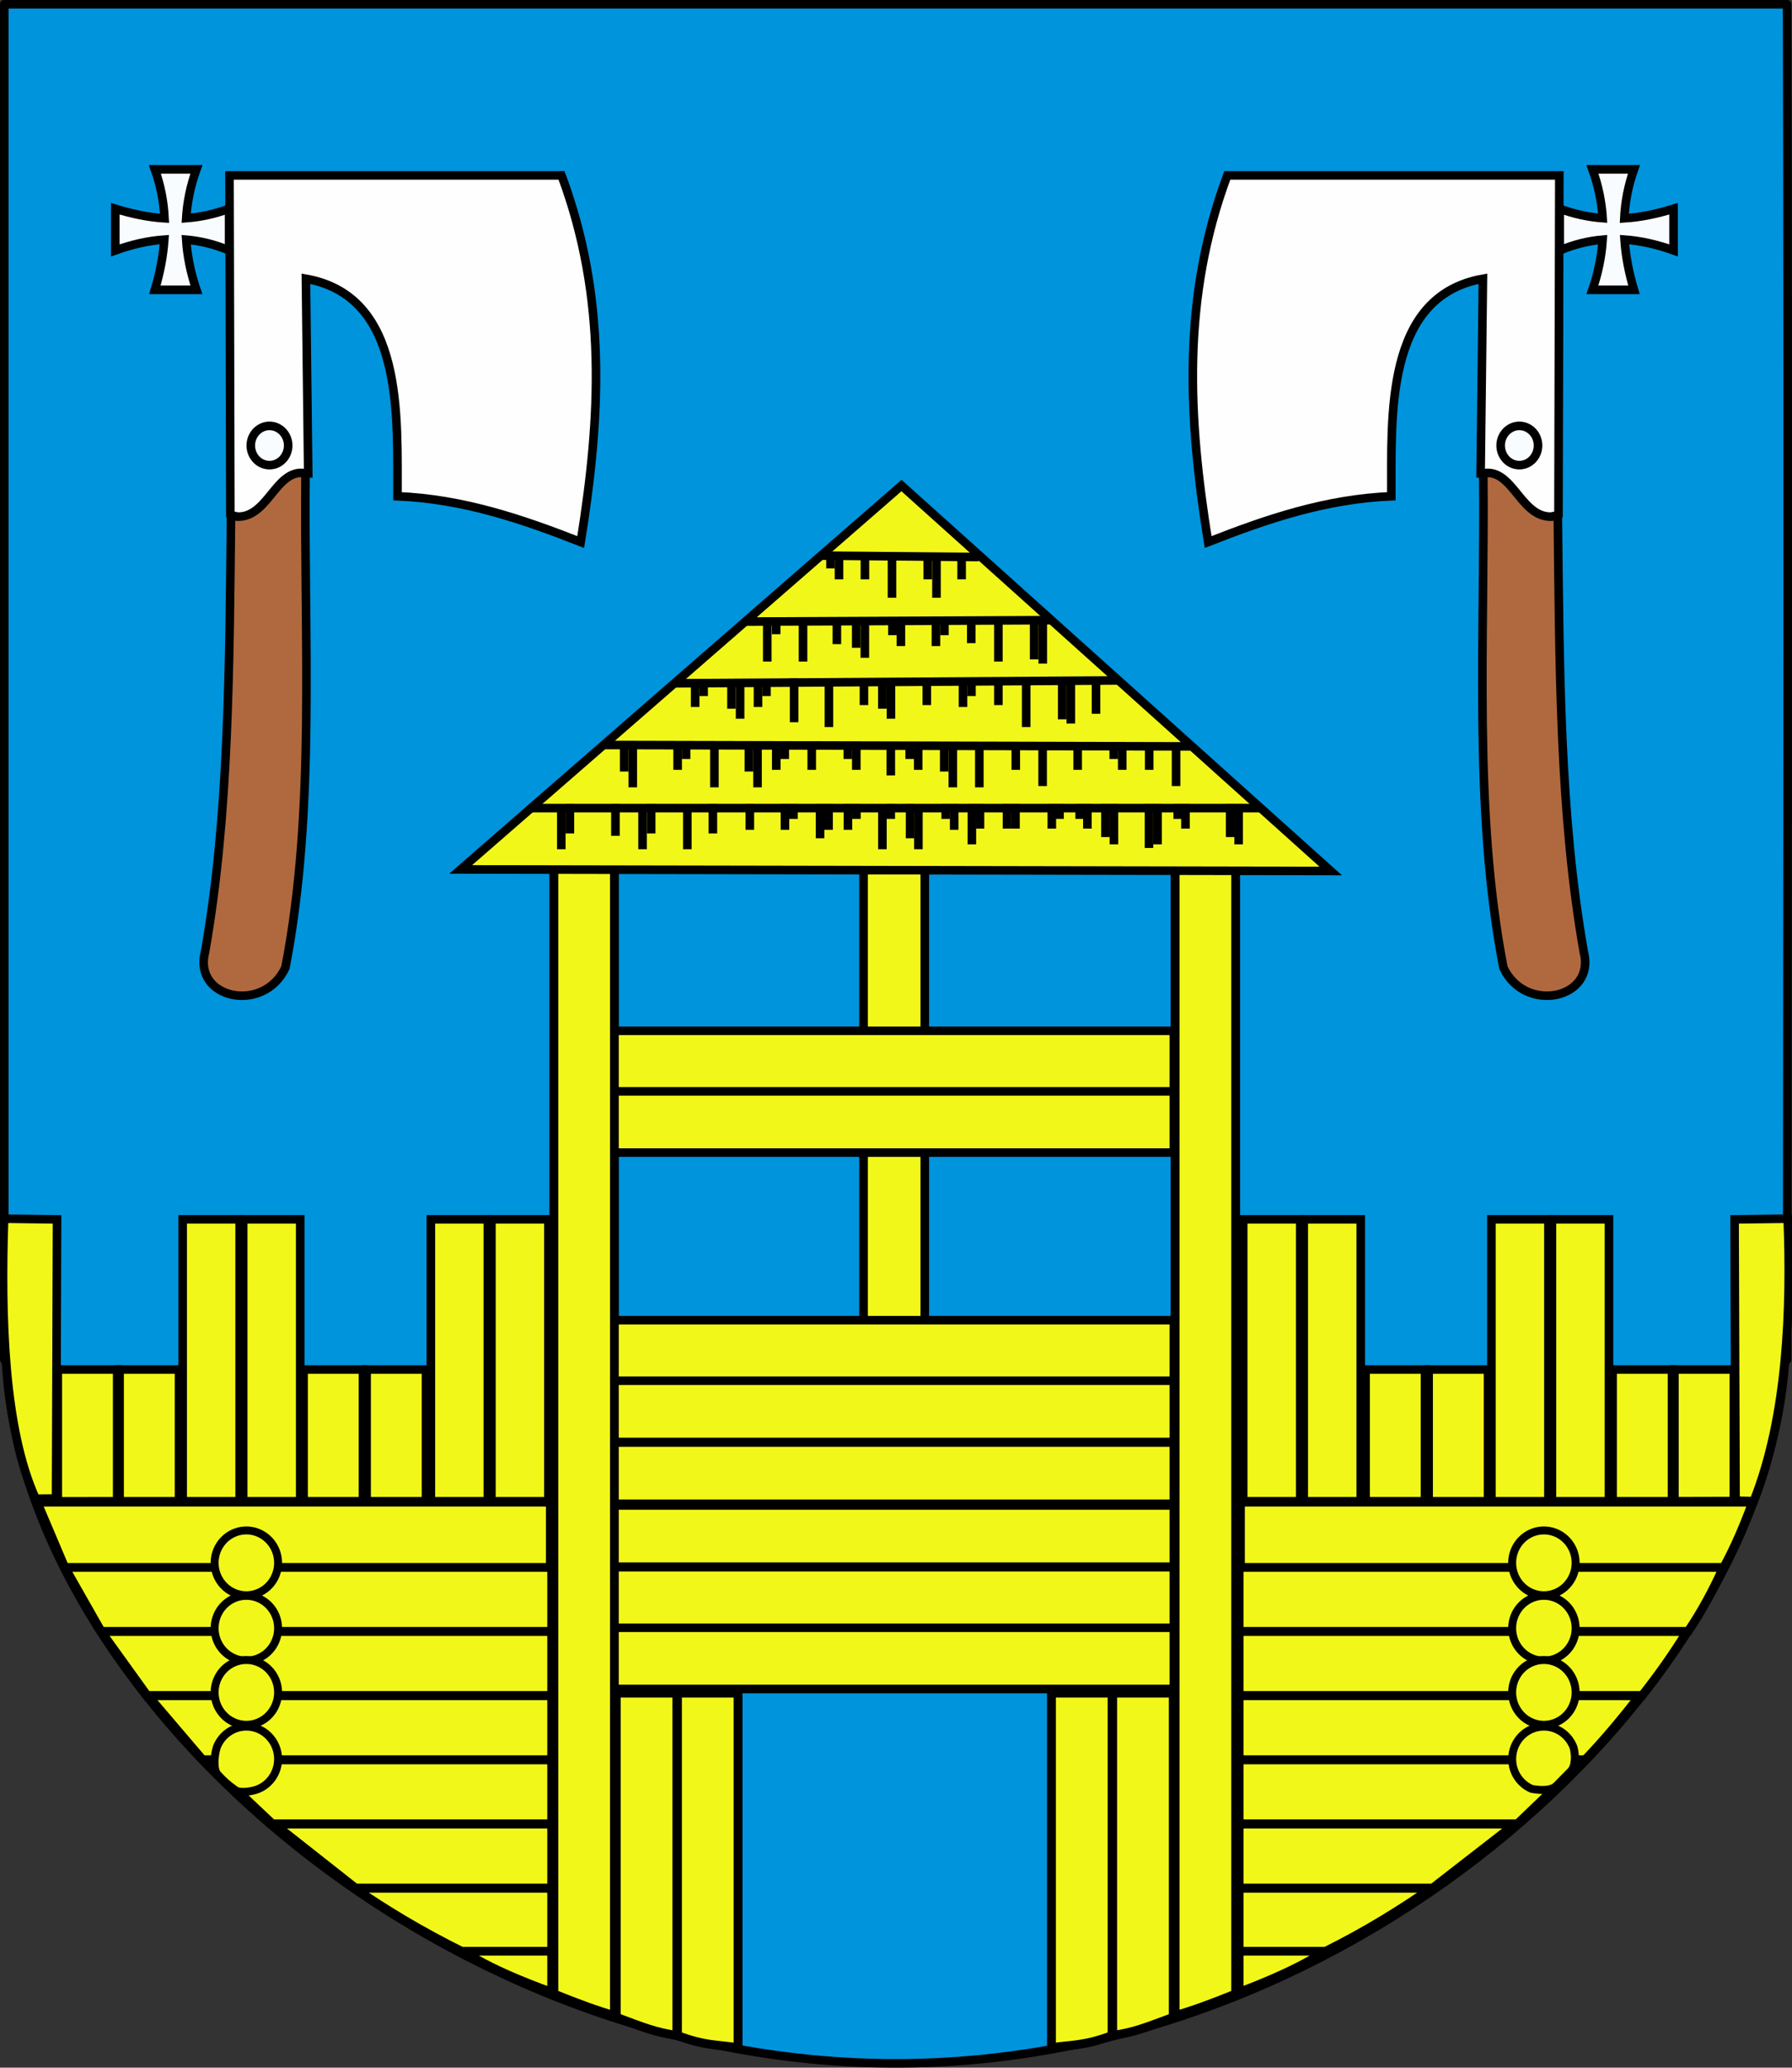 <?xml version="1.0" encoding="UTF-8" standalone="no"?>
<!-- Created with Inkscape (http://www.inkscape.org/) -->
<svg
   xmlns:dc="http://purl.org/dc/elements/1.1/"
   xmlns:cc="http://web.resource.org/cc/"
   xmlns:rdf="http://www.w3.org/1999/02/22-rdf-syntax-ns#"
   xmlns:svg="http://www.w3.org/2000/svg"
   xmlns="http://www.w3.org/2000/svg"
   xmlns:sodipodi="http://sodipodi.sourceforge.net/DTD/sodipodi-0.dtd"
   xmlns:inkscape="http://www.inkscape.org/namespaces/inkscape"
   id="svg2"
   sodipodi:version="0.32"
   inkscape:version="0.44"
   width="740.008"
   height="853.825"
   version="1.0"
   sodipodi:docbase="E:\Inkscape - rysunki\WIKIPEDIA\Grafiki SVG"
   sodipodi:docname="POL_powiat_żniński_COA.svg">
  <rect width="100%" height="100%" fill="#333333" stroke="none"/>
  <defs
     id="defs5" />
  <sodipodi:namedview
     inkscape:window-height="695"
     inkscape:window-width="888"
     inkscape:pageshadow="2"
     inkscape:pageopacity="0.0"
     guidetolerance="10.0"
     gridtolerance="10.0"
     objecttolerance="10.0"
     borderopacity="1.0"
     bordercolor="#666666"
     pagecolor="#ffffff"
     id="base"
     inkscape:zoom="0.57523531"
     inkscape:cx="392.34856"
     inkscape:cy="423.80267"
     inkscape:window-x="2"
     inkscape:window-y="2"
     inkscape:current-layer="svg2"
     showguides="true"
     inkscape:guide-bbox="true" />
  <g
     id="layer1"
     inkscape:label="Warstwa 1"
     transform="translate(-5.269,-5.51)"
     style="stroke:black;stroke-width:3.543;stroke-miterlimit:4;stroke-dasharray:none;stroke-opacity:1;fill:#0094dd;fill-opacity:1">
    <path
       sodipodi:nodetypes="cccscccc"
       id="path2972"
       d="M 7.04,7.281 L 7.04,567 L 7.759,567 C 13.616,701.386 182.691,857.562 375.134,857.562 C 567.576,857.562 733.94,701.386 742.384,567 L 743.259,567 C 743.259,567 743.811,155.495 743.259,7.281 C 618.84,7.281 110.697,7.281 7.04,7.281 z "
       style="fill:#0094dd;fill-opacity:1;fill-rule:nonzero;stroke:black;stroke-width:3.543;stroke-linecap:round;stroke-linejoin:round;stroke-miterlimit:4;stroke-dasharray:none;stroke-dashoffset:0;stroke-opacity:1" />
  </g>
  <g
     id="g3809"
     transform="translate(803.118,0)">
    <g
       id="g3775">
      <path
         style="fill:#fefefe;fill-opacity:1;fill-rule:evenodd;stroke:black;stroke-width:3.543;stroke-linecap:butt;stroke-linejoin:miter;stroke-miterlimit:4;stroke-dasharray:none;stroke-opacity:1"
         d="M -563.318,223.839 C -555.02,172.405 -552.375,122.926 -571.237,72.429 L -708.344,72.429 L -707.99,212.492 C -693.63,218.581 -691.001,195.402 -675.841,195.472 L -676.786,115.099 C -636.118,122.316 -639.113,171.954 -638.963,204.928 C -612.012,206.021 -587.471,214.347 -563.318,223.839 z "
         id="path2877"
         sodipodi:nodetypes="cccccccc" />
      <path
         style="fill:#f9fcff;fill-opacity:1;fill-rule:evenodd;stroke:black;stroke-width:3.543;stroke-linecap:round;stroke-linejoin:miter;stroke-miterlimit:4;stroke-dasharray:none;stroke-dashoffset:0;stroke-opacity:1"
         d="M -739.17,69.938 C -736.771,76.646 -735.498,83.389 -735.17,90.156 C -742.099,89.729 -748.866,88.262 -755.514,86.188 L -755.514,103.406 C -748.865,101.021 -742.13,99.415 -735.264,98.938 C -735.73,105.819 -737.088,112.742 -739.17,119.688 L -722.014,119.688 C -724.334,112.841 -725.788,105.932 -726.233,98.969 C -720.447,99.464 -714.545,100.872 -708.514,103.406 L -708.514,86.188 C -714.576,88.444 -720.471,89.665 -726.233,90.094 C -725.822,83.438 -724.464,76.722 -722.014,69.938 L -739.17,69.938 z "
         id="rect3764" />
      <path
         sodipodi:type="arc"
         style="opacity:1;fill:#f9fcff;fill-opacity:1;fill-rule:evenodd;stroke:black;stroke-width:3.543;stroke-linecap:round;stroke-linejoin:miter;stroke-miterlimit:4;stroke-dasharray:none;stroke-dashoffset:0;stroke-opacity:1"
         id="path3771"
         sodipodi:cx="-690.28979"
         sodipodi:cy="183.97351"
         sodipodi:rx="7.7127352"
         sodipodi:ry="8.0983725"
         d="M -682.577 183.974 A 7.713 8.098 0 1 1  -698.003,183.974 A 7.713 8.098 0 1 1  -682.577 183.974 z"
         transform="translate(-1.543,0)" />
      <path
         style="fill:#b0693f;fill-opacity:1;fill-rule:evenodd;stroke:black;stroke-width:3.543;stroke-linecap:butt;stroke-linejoin:miter;stroke-miterlimit:4;stroke-dasharray:none;stroke-opacity:1"
         d="M -707.723,213.015 C -708.406,274.785 -708.417,336.402 -718.468,393.243 C -723.393,412.453 -694.194,418.739 -685.256,399.592 C -672.683,334.807 -677.667,263.193 -676.953,195.432 C -689.981,193.166 -692.58,216.426 -707.723,213.015 z "
         id="path3773"
         sodipodi:nodetypes="ccccc" />
    </g>
    <g
       transform="matrix(-1,0,0,1,-867.537,0)"
       id="g3781">
      <path
         sodipodi:nodetypes="cccccccc"
         id="path3783"
         d="M -563.318,223.839 C -555.02,172.405 -552.375,122.926 -571.237,72.429 L -708.344,72.429 L -707.99,212.492 C -693.63,218.581 -691.001,195.402 -675.841,195.472 L -676.786,115.099 C -636.118,122.316 -639.113,171.954 -638.963,204.928 C -612.012,206.021 -587.471,214.347 -563.318,223.839 z "
         style="fill:#fefefe;fill-opacity:1;fill-rule:evenodd;stroke:black;stroke-width:3.543;stroke-linecap:butt;stroke-linejoin:miter;stroke-miterlimit:4;stroke-dasharray:none;stroke-opacity:1" />
      <path
         id="path3785"
         d="M -739.17,69.938 C -736.771,76.646 -735.498,83.389 -735.17,90.156 C -742.099,89.729 -748.866,88.262 -755.514,86.188 L -755.514,103.406 C -748.865,101.021 -742.13,99.415 -735.264,98.938 C -735.73,105.819 -737.088,112.742 -739.17,119.688 L -722.014,119.688 C -724.334,112.841 -725.788,105.932 -726.233,98.969 C -720.447,99.464 -714.545,100.872 -708.514,103.406 L -708.514,86.188 C -714.576,88.444 -720.471,89.665 -726.233,90.094 C -725.822,83.438 -724.464,76.722 -722.014,69.938 L -739.17,69.938 z "
         style="fill:#f9fcff;fill-opacity:1;fill-rule:evenodd;stroke:black;stroke-width:3.543;stroke-linecap:round;stroke-linejoin:miter;stroke-miterlimit:4;stroke-dasharray:none;stroke-dashoffset:0;stroke-opacity:1" />
      <path
         transform="translate(-1.543,0)"
         d="M -682.577 183.974 A 7.713 8.098 0 1 1  -698.003,183.974 A 7.713 8.098 0 1 1  -682.577 183.974 z"
         sodipodi:ry="8.0983725"
         sodipodi:rx="7.7127352"
         sodipodi:cy="183.97351"
         sodipodi:cx="-690.28979"
         id="path3787"
         style="opacity:1;fill:#f9fcff;fill-opacity:1;fill-rule:evenodd;stroke:black;stroke-width:3.543;stroke-linecap:round;stroke-linejoin:miter;stroke-miterlimit:4;stroke-dasharray:none;stroke-dashoffset:0;stroke-opacity:1"
         sodipodi:type="arc" />
      <path
         sodipodi:nodetypes="ccccc"
         id="path3789"
         d="M -707.723,213.015 C -708.406,274.785 -708.417,336.402 -718.468,393.243 C -723.393,412.453 -694.194,418.739 -685.256,399.592 C -672.683,334.807 -677.667,263.193 -676.953,195.432 C -689.981,193.166 -692.58,216.426 -707.723,213.015 z "
         style="fill:#b0693f;fill-opacity:1;fill-rule:evenodd;stroke:black;stroke-width:3.543;stroke-linecap:butt;stroke-linejoin:miter;stroke-miterlimit:4;stroke-dasharray:none;stroke-opacity:1" />
    </g>
  </g>
  <g
     id="g3263"
     transform="translate(804.575,-13)">
    <g
       id="g4912">
      <g
         id="g4775">
        <g
           style="fill:#f2f71a;fill-opacity:1"
           id="g4733">
          <path
             style="fill:#f2f71a;fill-opacity:1;fill-rule:evenodd;stroke:black;stroke-width:3.659;stroke-linecap:round;stroke-linejoin:miter;stroke-miterlimit:4;stroke-dashoffset:0;stroke-opacity:1"
             d="M -575.864,371.297 L -550.844,371.297 L -550.844,845.389 C -558.418,843.155 -565.356,840.638 -575.864,836.389 L -575.864,371.297 z "
             id="rect4726"
             sodipodi:nodetypes="ccccc" />
          <path
             sodipodi:nodetypes="ccccc"
             id="path4729"
             d="M -550.088,712.169 L -525.068,712.169 L -525.068,853.528 C -534.02,852.213 -538.661,850.278 -550.088,846.028 L -550.088,712.169 z "
             style="fill:#f2f71a;fill-opacity:1;fill-rule:evenodd;stroke:black;stroke-width:3.659;stroke-linecap:round;stroke-linejoin:miter;stroke-miterlimit:4;stroke-dashoffset:0;stroke-opacity:1" />
          <path
             style="fill:#f2f71a;fill-opacity:1;fill-rule:evenodd;stroke:black;stroke-width:3.659;stroke-linecap:round;stroke-linejoin:miter;stroke-miterlimit:4;stroke-dashoffset:0;stroke-opacity:1"
             d="M -524.817,712.169 L -499.798,712.169 L -499.798,858.582 C -508.75,857.267 -513.391,857.832 -524.817,853.582 L -524.817,712.169 z "
             id="path4731"
             sodipodi:nodetypes="ccccc" />
        </g>
        <g
           style="fill:#f2f71a;fill-opacity:1"
           transform="matrix(-1,0,0,1,-870.162,0)"
           id="g4738">
          <path
             sodipodi:nodetypes="ccccc"
             id="path4740"
             d="M -575.864,371.297 L -550.844,371.297 L -550.844,845.389 C -558.418,843.155 -565.356,840.638 -575.864,836.389 L -575.864,371.297 z "
             style="fill:#f2f71a;fill-opacity:1;fill-rule:evenodd;stroke:black;stroke-width:3.659;stroke-linecap:round;stroke-linejoin:miter;stroke-miterlimit:4;stroke-dashoffset:0;stroke-opacity:1" />
          <path
             style="fill:#f2f71a;fill-opacity:1;fill-rule:evenodd;stroke:black;stroke-width:3.659;stroke-linecap:round;stroke-linejoin:miter;stroke-miterlimit:4;stroke-dashoffset:0;stroke-opacity:1"
             d="M -550.088,712.169 L -525.068,712.169 L -525.068,853.528 C -534.02,852.213 -538.661,850.278 -550.088,846.028 L -550.088,712.169 z "
             id="path4742"
             sodipodi:nodetypes="ccccc" />
          <path
             sodipodi:nodetypes="ccccc"
             id="path4744"
             d="M -524.817,712.169 L -499.798,712.169 L -499.798,858.582 C -508.75,857.267 -513.391,857.832 -524.817,853.582 L -524.817,712.169 z "
             style="fill:#f2f71a;fill-opacity:1;fill-rule:evenodd;stroke:black;stroke-width:3.659;stroke-linecap:round;stroke-linejoin:miter;stroke-miterlimit:4;stroke-dashoffset:0;stroke-opacity:1" />
        </g>
        <g
           id="g4763">
          <path
             style="fill:#f2f71a;fill-opacity:1;fill-rule:evenodd;stroke:black;stroke-width:3.543;stroke-linecap:round;stroke-linejoin:miter;stroke-miterlimit:4;stroke-dashoffset:0;stroke-opacity:1"
             d="M -422.683,370.816 L -422.683,559.821 L -447.973,559.821 L -447.973,370.816 L -422.683,370.816 z "
             id="path4773"
             sodipodi:nodetypes="ccccc" />
          <path
             style="fill:#f2f71a;fill-opacity:1;fill-rule:evenodd;stroke:black;stroke-width:3.543;stroke-linecap:round;stroke-linejoin:miter;stroke-miterlimit:4;stroke-dashoffset:0;stroke-opacity:1"
             d="M -550.83,438.673 L -319.826,438.673 L -319.826,463.964 L -550.83,463.964 L -550.83,438.673 z "
             id="rect4746"
             sodipodi:nodetypes="ccccc" />
          <path
             sodipodi:nodetypes="ccccc"
             id="path4749"
             d="M -550.83,463.673 L -319.826,463.673 L -319.826,488.964 L -550.83,488.964 L -550.83,463.673 z "
             style="fill:#f2f71a;fill-opacity:1;fill-rule:evenodd;stroke:black;stroke-width:3.543;stroke-linecap:round;stroke-linejoin:miter;stroke-miterlimit:4;stroke-dasharray:none;stroke-dashoffset:0;stroke-opacity:1" />
          <path
             sodipodi:nodetypes="ccccc"
             id="path4751"
             d="M -550.83,558.173 L -319.826,558.173 L -319.826,583.464 L -550.83,583.464 L -550.83,558.173 z "
             style="fill:#f2f71a;fill-opacity:1;fill-rule:evenodd;stroke:black;stroke-width:3.543;stroke-linecap:round;stroke-linejoin:miter;stroke-miterlimit:4;stroke-dashoffset:0;stroke-opacity:1" />
          <path
             style="fill:#f2f71a;fill-opacity:1;fill-rule:evenodd;stroke:black;stroke-width:3.543;stroke-linecap:round;stroke-linejoin:miter;stroke-miterlimit:4;stroke-dashoffset:0;stroke-opacity:1"
             d="M -550.83,583.173 L -319.826,583.173 L -319.826,608.464 L -550.83,608.464 L -550.83,583.173 z "
             id="path4753"
             sodipodi:nodetypes="ccccc" />
          <path
             style="fill:#f2f71a;fill-opacity:1;fill-rule:evenodd;stroke:black;stroke-width:3.543;stroke-linecap:round;stroke-linejoin:miter;stroke-miterlimit:4;stroke-dashoffset:0;stroke-opacity:1"
             d="M -550.83,608.673 L -319.826,608.673 L -319.826,633.964 L -550.83,633.964 L -550.83,608.673 z "
             id="path4755"
             sodipodi:nodetypes="ccccc" />
          <path
             sodipodi:nodetypes="ccccc"
             id="path4757"
             d="M -550.83,634.673 L -319.826,634.673 L -319.826,659.964 L -550.83,659.964 L -550.83,634.673 z "
             style="fill:#f2f71a;fill-opacity:1;fill-rule:evenodd;stroke:black;stroke-width:3.543;stroke-linecap:round;stroke-linejoin:miter;stroke-miterlimit:4;stroke-dashoffset:0;stroke-opacity:1" />
          <path
             sodipodi:nodetypes="ccccc"
             id="path4759"
             d="M -550.83,660.173 L -319.826,660.173 L -319.826,685.464 L -550.83,685.464 L -550.83,660.173 z "
             style="fill:#f2f71a;fill-opacity:1;fill-rule:evenodd;stroke:black;stroke-width:3.543;stroke-linecap:round;stroke-linejoin:miter;stroke-miterlimit:4;stroke-dashoffset:0;stroke-opacity:1" />
          <path
             style="fill:#f2f71a;fill-opacity:1;fill-rule:evenodd;stroke:black;stroke-width:3.543;stroke-linecap:round;stroke-linejoin:miter;stroke-miterlimit:4;stroke-dashoffset:0;stroke-opacity:1"
             d="M -550.83,685.173 L -319.826,685.173 L -319.826,710.464 L -550.83,710.464 L -550.83,685.173 z "
             id="path4761"
             sodipodi:nodetypes="ccccc" />
          <path
             sodipodi:nodetypes="ccccc"
             id="path4870"
             d="M -789.299,633.278 L -577.291,633.278 L -577.291,660.421 L -777.799,660.421 L -789.299,633.278 z "
             style="fill:#f2f71a;fill-opacity:1;fill-rule:evenodd;stroke:black;stroke-width:3.67;stroke-linecap:round;stroke-linejoin:miter;stroke-miterlimit:4;stroke-dashoffset:0;stroke-opacity:1" />
          <path
             style="fill:#f2f71a;fill-opacity:1;fill-rule:evenodd;stroke:black;stroke-width:3.62;stroke-linecap:round;stroke-linejoin:miter;stroke-miterlimit:4;stroke-dashoffset:0;stroke-opacity:1"
             d="M -777.824,660.253 L -576.766,660.253 L -576.766,686.655 L -762.82,686.655 L -777.824,660.253 z "
             id="path4872"
             sodipodi:nodetypes="ccccc" />
          <path
             sodipodi:nodetypes="ccccc"
             id="path4874"
             d="M -762.824,686.753 L -576.766,686.753 L -576.766,713.155 L -743.82,713.155 L -762.824,686.753 z "
             style="fill:#f2f71a;fill-opacity:1;fill-rule:evenodd;stroke:black;stroke-width:3.62;stroke-linecap:round;stroke-linejoin:miter;stroke-miterlimit:4;stroke-dashoffset:0;stroke-opacity:1" />
          <path
             style="fill:#f2f71a;fill-opacity:1;fill-rule:evenodd;stroke:black;stroke-width:3.62;stroke-linecap:round;stroke-linejoin:miter;stroke-miterlimit:4;stroke-dashoffset:0;stroke-opacity:1"
             d="M -743.458,713.253 L -576.766,713.253 L -576.766,739.655 L -720.954,739.655 L -743.458,713.253 z "
             id="path4876"
             sodipodi:nodetypes="ccccc" />
          <path
             sodipodi:nodetypes="ccccc"
             id="path4878"
             d="M -720.092,739.753 L -576.766,739.753 L -576.766,766.155 L -692.088,766.155 L -720.092,739.753 z "
             style="fill:#f2f71a;fill-opacity:1;fill-rule:evenodd;stroke:black;stroke-width:3.62;stroke-linecap:round;stroke-linejoin:miter;stroke-miterlimit:4;stroke-dashoffset:0;stroke-opacity:1" />
          <path
             style="fill:#f2f71a;fill-opacity:1;fill-rule:evenodd;stroke:black;stroke-width:3.62;stroke-linecap:round;stroke-linejoin:miter;stroke-miterlimit:4;stroke-dashoffset:0;stroke-opacity:1"
             d="M -691.292,766.253 L -576.766,766.253 L -576.766,792.655 L -657.788,792.655 L -691.292,766.253 z "
             id="path4880"
             sodipodi:nodetypes="ccccc" />
          <path
             sodipodi:nodetypes="ccccc"
             id="path4882"
             d="M -658.193,792.753 L -576.766,792.753 L -576.766,819.155 L -613.19,819.155 C -630.984,810.354 -645.375,801.554 -658.193,792.753 z "
             style="fill:#f2f71a;fill-opacity:1;fill-rule:evenodd;stroke:black;stroke-width:3.62;stroke-linecap:round;stroke-linejoin:miter;stroke-miterlimit:4;stroke-dashoffset:0;stroke-opacity:1" />
          <path
             style="fill:#f2f71a;fill-opacity:1;fill-rule:evenodd;stroke:black;stroke-width:3.62;stroke-linecap:round;stroke-linejoin:miter;stroke-miterlimit:4;stroke-dashoffset:0;stroke-opacity:1"
             d="M -613.193,818.753 L -576.766,818.753 L -576.766,835.655 C -576.766,835.655 -600.375,827.554 -613.193,818.753 z "
             id="path4884"
             sodipodi:nodetypes="cccc" />
          <path
             style="fill:#f2f71a;fill-opacity:1;fill-rule:evenodd;stroke:black;stroke-width:3.67;stroke-linecap:round;stroke-linejoin:miter;stroke-miterlimit:4;stroke-dashoffset:0;stroke-opacity:1"
             d="M -80.813,633.278 L -292.348,633.278 L -292.348,660.421 L -92.813,660.421 C -88.058,651.676 -84.191,642.575 -80.813,633.278 z "
             id="path4886"
             sodipodi:nodetypes="ccccc" />
          <path
             sodipodi:nodetypes="ccccc"
             id="path4888"
             d="M -92.945,660.253 L -292.873,660.253 L -292.873,686.655 L -107.449,686.655 C -101.794,678.264 -97.04,669.423 -92.945,660.253 z "
             style="fill:#f2f71a;fill-opacity:1;fill-rule:evenodd;stroke:black;stroke-width:3.62;stroke-linecap:round;stroke-linejoin:miter;stroke-miterlimit:4;stroke-dashoffset:0;stroke-opacity:1" />
          <path
             style="fill:#f2f71a;fill-opacity:1;fill-rule:evenodd;stroke:black;stroke-width:3.62;stroke-linecap:round;stroke-linejoin:miter;stroke-miterlimit:4;stroke-dashoffset:0;stroke-opacity:1"
             d="M -107.945,686.753 L -292.873,686.753 L -292.873,713.155 L -126.449,713.155 C -119.506,704.354 -113.327,695.554 -107.945,686.753 z "
             id="path4890"
             sodipodi:nodetypes="ccccc" />
          <path
             sodipodi:nodetypes="ccccc"
             id="path4892"
             d="M -127.445,713.253 L -292.873,713.253 L -292.873,739.655 L -149.949,739.655 C -141.524,730.854 -134.321,722.054 -127.445,713.253 z "
             style="fill:#f2f71a;fill-opacity:1;fill-rule:evenodd;stroke:black;stroke-width:3.62;stroke-linecap:round;stroke-linejoin:miter;stroke-miterlimit:4;stroke-dashoffset:0;stroke-opacity:1" />
          <path
             style="fill:#f2f71a;fill-opacity:1;fill-rule:evenodd;stroke:black;stroke-width:3.62;stroke-linecap:round;stroke-linejoin:miter;stroke-miterlimit:4;stroke-dashoffset:0;stroke-opacity:1"
             d="M -150.445,739.753 L -292.873,739.753 L -292.873,766.155 L -177.949,766.155 L -150.445,739.753 z "
             id="path4894"
             sodipodi:nodetypes="ccccc" />
          <path
             sodipodi:nodetypes="ccccc"
             id="path4896"
             d="M -178.945,766.253 L -292.873,766.253 L -292.873,792.655 L -212.949,792.655 L -178.945,766.253 z "
             style="fill:#f2f71a;fill-opacity:1;fill-rule:evenodd;stroke:black;stroke-width:3.62;stroke-linecap:round;stroke-linejoin:miter;stroke-miterlimit:4;stroke-dashoffset:0;stroke-opacity:1" />
          <path
             style="fill:#f2f71a;fill-opacity:1;fill-rule:evenodd;stroke:black;stroke-width:3.62;stroke-linecap:round;stroke-linejoin:miter;stroke-miterlimit:4;stroke-dashoffset:0;stroke-opacity:1"
             d="M -213.445,792.753 L -292.873,792.753 L -292.873,819.155 L -257.949,819.155 C -240.155,810.354 -226.263,801.554 -213.445,792.753 z "
             id="path4898"
             sodipodi:nodetypes="ccccc" />
          <path
             sodipodi:nodetypes="cccc"
             id="path4900"
             d="M -257.445,818.753 L -292.873,818.753 L -292.873,835.655 C -292.873,835.655 -270.263,827.554 -257.445,818.753 z "
             style="fill:#f2f71a;fill-opacity:1;fill-rule:evenodd;stroke:black;stroke-width:3.62;stroke-linecap:round;stroke-linejoin:miter;stroke-miterlimit:4;stroke-dashoffset:0;stroke-opacity:1" />
        </g>
      </g>
      <g
         id="g4816">
        <path
           sodipodi:nodetypes="ccccc"
           id="path4795"
           d="M -781.419,631.8 L -789.85,631.874 C -803.012,603.097 -804.245,556.428 -802.882,516.253 L -781.022,516.547 L -781.419,631.8 z "
           style="fill:#f2f71a;fill-opacity:1;fill-rule:evenodd;stroke:black;stroke-width:3.543;stroke-linecap:butt;stroke-linejoin:miter;stroke-miterlimit:4;stroke-dasharray:none;stroke-opacity:1" />
        <path
           sodipodi:nodetypes="ccccc"
           id="rect4797"
           d="M -780.718,578.53 L -756.178,578.53 L -756.178,632.936 L -780.718,632.973 L -780.718,578.53 z "
           style="fill:#f2f71a;fill-opacity:1;fill-rule:evenodd;stroke:black;stroke-width:3.543;stroke-linecap:round;stroke-linejoin:miter;stroke-miterlimit:4;stroke-dasharray:none;stroke-dashoffset:0;stroke-opacity:1" />
        <path
           sodipodi:nodetypes="ccccc"
           id="rect4799"
           d="M -755.187,578.53 L -730.647,578.53 L -730.647,632.936 L -755.187,632.936 L -755.187,578.53 z "
           style="fill:#f2f71a;fill-opacity:1;fill-rule:evenodd;stroke:black;stroke-width:3.543;stroke-linecap:round;stroke-linejoin:miter;stroke-miterlimit:4;stroke-dasharray:none;stroke-dashoffset:0;stroke-opacity:1" />
        <path
           sodipodi:nodetypes="ccccc"
           id="rect4801"
           d="M -729.146,516.53 L -705.606,516.53 L -705.606,632.936 L -729.146,632.936 L -729.146,516.53 z "
           style="fill:#f2f71a;fill-opacity:1;fill-rule:evenodd;stroke:black;stroke-width:3.543;stroke-linecap:round;stroke-linejoin:miter;stroke-miterlimit:4;stroke-dasharray:none;stroke-dashoffset:0;stroke-opacity:1" />
        <path
           style="fill:#f2f71a;fill-opacity:1;fill-rule:evenodd;stroke:black;stroke-width:3.543;stroke-linecap:round;stroke-linejoin:miter;stroke-miterlimit:4;stroke-dasharray:none;stroke-dashoffset:0;stroke-opacity:1"
           d="M -704.146,516.53 L -680.606,516.53 L -680.606,632.936 L -704.146,632.936 L -704.146,516.53 z "
           id="path4806"
           sodipodi:nodetypes="ccccc" />
        <path
           style="fill:#f2f71a;fill-opacity:1;fill-rule:evenodd;stroke:black;stroke-width:3.543;stroke-linecap:round;stroke-linejoin:miter;stroke-miterlimit:4;stroke-dasharray:none;stroke-dashoffset:0;stroke-opacity:1"
           d="M -679.218,578.53 L -654.678,578.53 L -654.678,632.936 L -679.218,632.936 L -679.218,578.53 z "
           id="path4808"
           sodipodi:nodetypes="ccccc" />
        <path
           style="fill:#f2f71a;fill-opacity:1;fill-rule:evenodd;stroke:black;stroke-width:3.543;stroke-linecap:round;stroke-linejoin:miter;stroke-miterlimit:4;stroke-dasharray:none;stroke-dashoffset:0;stroke-opacity:1"
           d="M -653.187,578.53 L -628.647,578.53 L -628.647,632.936 L -653.187,632.936 L -653.187,578.53 z "
           id="path4810"
           sodipodi:nodetypes="ccccc" />
        <path
           style="fill:#f2f71a;fill-opacity:1;fill-rule:evenodd;stroke:black;stroke-width:3.543;stroke-linecap:round;stroke-linejoin:miter;stroke-miterlimit:4;stroke-dasharray:none;stroke-dashoffset:0;stroke-opacity:1"
           d="M -626.646,516.53 L -603.106,516.53 L -603.106,632.936 L -626.646,632.936 L -626.646,516.53 z "
           id="path4812"
           sodipodi:nodetypes="ccccc" />
        <path
           sodipodi:nodetypes="ccccc"
           id="path4814"
           d="M -601.646,516.53 L -578.106,516.53 L -578.106,632.936 L -601.646,632.936 L -601.646,516.53 z "
           style="fill:#f2f71a;fill-opacity:1;fill-rule:evenodd;stroke:black;stroke-width:3.543;stroke-linecap:round;stroke-linejoin:miter;stroke-miterlimit:4;stroke-dasharray:none;stroke-dashoffset:0;stroke-opacity:1" />
      </g>
      <g
         id="g4827"
         transform="matrix(-1,0,0,1,-869.301,0)">
        <path
           style="fill:#f2f71a;fill-opacity:1;fill-rule:evenodd;stroke:black;stroke-width:3.543;stroke-linecap:butt;stroke-linejoin:miter;stroke-miterlimit:4;stroke-dasharray:none;stroke-opacity:1"
           d="M -781.419,632.695 L -788.919,632.912 C -802.965,597.691 -804.367,552.928 -802.96,516.253 L -781.022,516.547 L -781.419,632.695 z "
           id="path4829"
           sodipodi:nodetypes="ccccc" />
        <path
           style="fill:#f2f71a;fill-opacity:1;fill-rule:evenodd;stroke:black;stroke-width:3.543;stroke-linecap:round;stroke-linejoin:miter;stroke-miterlimit:4;stroke-dasharray:none;stroke-dashoffset:0;stroke-opacity:1"
           d="M -780.718,578.53 L -756.178,578.53 L -756.178,632.936 L -780.718,632.87 L -780.718,578.53 z "
           id="path4831"
           sodipodi:nodetypes="ccccc" />
        <path
           style="fill:#f2f71a;fill-opacity:1;fill-rule:evenodd;stroke:black;stroke-width:3.543;stroke-linecap:round;stroke-linejoin:miter;stroke-miterlimit:4;stroke-dasharray:none;stroke-dashoffset:0;stroke-opacity:1"
           d="M -755.187,578.53 L -730.647,578.53 L -730.647,632.936 L -755.187,632.936 L -755.187,578.53 z "
           id="path4833"
           sodipodi:nodetypes="ccccc" />
        <path
           style="fill:#f2f71a;fill-opacity:1;fill-rule:evenodd;stroke:black;stroke-width:3.543;stroke-linecap:round;stroke-linejoin:miter;stroke-miterlimit:4;stroke-dasharray:none;stroke-dashoffset:0;stroke-opacity:1"
           d="M -729.146,516.53 L -705.606,516.53 L -705.606,632.936 L -729.146,632.936 L -729.146,516.53 z "
           id="path4835"
           sodipodi:nodetypes="ccccc" />
        <path
           sodipodi:nodetypes="ccccc"
           id="path4837"
           d="M -704.146,516.53 L -680.606,516.53 L -680.606,632.936 L -704.146,632.936 L -704.146,516.53 z "
           style="fill:#f2f71a;fill-opacity:1;fill-rule:evenodd;stroke:black;stroke-width:3.543;stroke-linecap:round;stroke-linejoin:miter;stroke-miterlimit:4;stroke-dasharray:none;stroke-dashoffset:0;stroke-opacity:1" />
        <path
           sodipodi:nodetypes="ccccc"
           id="path4839"
           d="M -679.218,578.53 L -654.678,578.53 L -654.678,632.936 L -679.218,632.936 L -679.218,578.53 z "
           style="fill:#f2f71a;fill-opacity:1;fill-rule:evenodd;stroke:black;stroke-width:3.543;stroke-linecap:round;stroke-linejoin:miter;stroke-miterlimit:4;stroke-dasharray:none;stroke-dashoffset:0;stroke-opacity:1" />
        <path
           sodipodi:nodetypes="ccccc"
           id="path4841"
           d="M -653.187,578.53 L -628.647,578.53 L -628.647,632.936 L -653.187,632.936 L -653.187,578.53 z "
           style="fill:#f2f71a;fill-opacity:1;fill-rule:evenodd;stroke:black;stroke-width:3.543;stroke-linecap:round;stroke-linejoin:miter;stroke-miterlimit:4;stroke-dasharray:none;stroke-dashoffset:0;stroke-opacity:1" />
        <path
           sodipodi:nodetypes="ccccc"
           id="path4843"
           d="M -626.646,516.53 L -603.106,516.53 L -603.106,632.936 L -626.646,632.936 L -626.646,516.53 z "
           style="fill:#f2f71a;fill-opacity:1;fill-rule:evenodd;stroke:black;stroke-width:3.543;stroke-linecap:round;stroke-linejoin:miter;stroke-miterlimit:4;stroke-dasharray:none;stroke-dashoffset:0;stroke-opacity:1" />
        <path
           style="fill:#f2f71a;fill-opacity:1;fill-rule:evenodd;stroke:black;stroke-width:3.543;stroke-linecap:round;stroke-linejoin:miter;stroke-miterlimit:4;stroke-dasharray:none;stroke-dashoffset:0;stroke-opacity:1"
           d="M -601.646,516.53 L -578.106,516.53 L -578.106,632.936 L -601.646,632.936 L -601.646,516.53 z "
           id="path4845"
           sodipodi:nodetypes="ccccc" />
      </g>
      <g
         id="g4864">
        <path
           transform="matrix(0.926,0,0,0.926,-52.159,48.859)"
           d="M -688.536 658.218 A 14.144 14.445 0 1 1  -716.824,658.218 A 14.144 14.445 0 1 1  -688.536 658.218 z"
           sodipodi:ry="14.444817"
           sodipodi:rx="14.143884"
           sodipodi:cy="658.21771"
           sodipodi:cx="-702.68018"
           id="path4847"
           style="opacity:1;fill:#f2f71a;fill-opacity:1;fill-rule:evenodd;stroke:black;stroke-width:3.543;stroke-linecap:round;stroke-linejoin:miter;stroke-miterlimit:4;stroke-dasharray:none;stroke-dashoffset:0;stroke-opacity:1"
           sodipodi:type="arc" />
        <path
           sodipodi:type="arc"
           style="opacity:1;fill:#f2f71a;fill-opacity:1;fill-rule:evenodd;stroke:black;stroke-width:3.543;stroke-linecap:round;stroke-linejoin:miter;stroke-miterlimit:4;stroke-dasharray:none;stroke-dashoffset:0;stroke-opacity:1"
           id="path4851"
           sodipodi:cx="-702.68018"
           sodipodi:cy="658.21771"
           sodipodi:rx="14.143884"
           sodipodi:ry="14.444817"
           d="M -688.536 658.218 A 14.144 14.445 0 1 1  -716.824,658.218 A 14.144 14.445 0 1 1  -688.536 658.218 z"
           transform="matrix(0.926,0,0,0.926,-52.159,75.859)" />
        <path
           transform="matrix(0.926,0,0,0.926,-52.159,102.359)"
           d="M -688.536 658.218 A 14.144 14.445 0 1 1  -716.824,658.218 A 14.144 14.445 0 1 1  -688.536 658.218 z"
           sodipodi:ry="14.444817"
           sodipodi:rx="14.143884"
           sodipodi:cy="658.21771"
           sodipodi:cx="-702.68018"
           id="path4853"
           style="opacity:1;fill:#f2f71a;fill-opacity:1;fill-rule:evenodd;stroke:black;stroke-width:3.543;stroke-linecap:round;stroke-linejoin:miter;stroke-miterlimit:4;stroke-dasharray:none;stroke-dashoffset:0;stroke-opacity:1"
           sodipodi:type="arc" />
        <path
           sodipodi:nodetypes="ccsscsc"
           id="path4855"
           d="M -688.536,658.218 C -688.536,664.206 -692.11,669.347 -697.197,671.536 C -699.41,672.57 -705.437,673.654 -707.587,672.096 C -711.446,669.299 -712.472,668.333 -715.509,665.096 C -717.494,662.981 -717.052,656.758 -715.866,652.984 C -713.812,647.595 -708.681,643.773 -702.68,643.773 C -694.873,643.773 -688.536,650.244 -688.536,658.218 z "
           style="fill:#f2f71a;fill-opacity:1;fill-rule:evenodd;stroke:black;stroke-width:3.543;stroke-linecap:round;stroke-linejoin:miter;stroke-miterlimit:4;stroke-dashoffset:0;stroke-opacity:1"
           transform="matrix(0.926,0,0,0.926,-52.159,129.859)" />
      </g>
      <g
         id="g4902"
         transform="matrix(-1,0,0,1,-869.861,0)">
        <path
           sodipodi:type="arc"
           style="opacity:1;fill:#f2f71a;fill-opacity:1;fill-rule:evenodd;stroke:black;stroke-width:3.543;stroke-linecap:round;stroke-linejoin:miter;stroke-miterlimit:4;stroke-dasharray:none;stroke-dashoffset:0;stroke-opacity:1"
           id="path4904"
           sodipodi:cx="-702.68018"
           sodipodi:cy="658.21771"
           sodipodi:rx="14.143884"
           sodipodi:ry="14.444817"
           d="M -688.536 658.218 A 14.144 14.445 0 1 1  -716.824,658.218 A 14.144 14.445 0 1 1  -688.536 658.218 z"
           transform="matrix(0.926,0,0,0.926,-52.159,48.859)" />
        <path
           transform="matrix(0.926,0,0,0.926,-52.159,75.859)"
           d="M -688.536 658.218 A 14.144 14.445 0 1 1  -716.824,658.218 A 14.144 14.445 0 1 1  -688.536 658.218 z"
           sodipodi:ry="14.444817"
           sodipodi:rx="14.143884"
           sodipodi:cy="658.21771"
           sodipodi:cx="-702.68018"
           id="path4906"
           style="opacity:1;fill:#f2f71a;fill-opacity:1;fill-rule:evenodd;stroke:black;stroke-width:3.543;stroke-linecap:round;stroke-linejoin:miter;stroke-miterlimit:4;stroke-dasharray:none;stroke-dashoffset:0;stroke-opacity:1"
           sodipodi:type="arc" />
        <path
           sodipodi:type="arc"
           style="opacity:1;fill:#f2f71a;fill-opacity:1;fill-rule:evenodd;stroke:black;stroke-width:3.543;stroke-linecap:round;stroke-linejoin:miter;stroke-miterlimit:4;stroke-dasharray:none;stroke-dashoffset:0;stroke-opacity:1"
           id="path4908"
           sodipodi:cx="-702.68018"
           sodipodi:cy="658.21771"
           sodipodi:rx="14.143884"
           sodipodi:ry="14.444817"
           d="M -688.536 658.218 A 14.144 14.445 0 1 1  -716.824,658.218 A 14.144 14.445 0 1 1  -688.536 658.218 z"
           transform="matrix(0.926,0,0,0.926,-52.159,102.359)" />
        <path
           transform="matrix(0.926,0,0,0.926,-52.159,129.859)"
           style="fill:#f2f71a;fill-opacity:1;fill-rule:evenodd;stroke:black;stroke-width:3.543;stroke-linecap:round;stroke-linejoin:miter;stroke-miterlimit:4;stroke-dashoffset:0;stroke-opacity:1"
           d="M -688.536,658.218 C -688.536,664.206 -692.11,669.347 -697.197,671.536 C -700.951,672.223 -705.953,672.53 -708.403,670.031 L -714.699,663.611 C -716.836,661.432 -716.851,656.305 -715.866,652.984 C -713.812,647.595 -708.681,643.773 -702.68,643.773 C -694.873,643.773 -688.536,650.244 -688.536,658.218 z "
           id="path4910"
           sodipodi:nodetypes="ccsscsc" />
      </g>
    </g>
    <g
       id="g3119">
      <g
         id="g4718"
         style="stroke:black;stroke-opacity:1">
        <path
           sodipodi:nodetypes="cccc"
           id="path3821"
           d="M -614.345,372.022 L -432.309,213.501 L -255.044,372.677 L -614.345,372.022 z "
           style="fill:#f2f71a;fill-opacity:1;fill-rule:evenodd;stroke:black;stroke-width:3.543;stroke-linecap:butt;stroke-linejoin:miter;stroke-miterlimit:4;stroke-dasharray:none;stroke-opacity:1" />
        <path
           sodipodi:nodetypes="cc"
           id="path4708"
           d="M -585.913,346.705 L -284.366,346.705"
           style="fill:none;fill-opacity:0.75;fill-rule:evenodd;stroke:black;stroke-width:3.543;stroke-linecap:butt;stroke-linejoin:miter;stroke-miterlimit:4;stroke-dasharray:none;stroke-opacity:1" />
        <path
           id="path4710"
           d="M -555.699,320.638 L -312.803,321.231"
           style="fill:none;fill-opacity:0.75;fill-rule:evenodd;stroke:black;stroke-width:3.543;stroke-linecap:butt;stroke-linejoin:miter;stroke-miterlimit:4;stroke-dasharray:none;stroke-opacity:1" />
        <path
           id="path4712"
           d="M -525.485,295.164 L -342.424,293.979"
           style="fill:none;fill-opacity:0.75;fill-rule:evenodd;stroke:black;stroke-width:3.543;stroke-linecap:butt;stroke-linejoin:miter;stroke-miterlimit:4;stroke-dasharray:none;stroke-opacity:1" />
        <path
           sodipodi:nodetypes="ccc"
           id="path4714"
           d="M -496.456,269.689 L -370.268,269.097 L -370.268,269.097"
           style="fill:none;fill-opacity:0.75;fill-rule:evenodd;stroke:black;stroke-width:3.543;stroke-linecap:butt;stroke-linejoin:miter;stroke-miterlimit:4;stroke-dasharray:none;stroke-opacity:1" />
        <path
           id="path4716"
           d="M -466.242,242.437 L -400.482,243.03"
           style="fill:none;fill-opacity:0.75;fill-rule:evenodd;stroke:black;stroke-width:3.543;stroke-linecap:butt;stroke-linejoin:miter;stroke-miterlimit:4;stroke-dasharray:none;stroke-opacity:1" />
      </g>
      <path
         style="fill:none;fill-opacity:0.75;fill-rule:evenodd;stroke:black;stroke-width:3.543;stroke-linecap:square;stroke-linejoin:miter;stroke-miterlimit:4;stroke-dasharray:none;stroke-opacity:1"
         d="M -550.434,346.812 L -550.434,356.39 L -550.434,356.39"
         id="path4981"
         sodipodi:nodetypes="ccc" />
      <g
         id="g1999"
         style="stroke:black;stroke-opacity:1">
        <path
           sodipodi:nodetypes="cc"
           id="path4979"
           d="M -572.784,347.173 L -572.784,361.914"
           style="fill:none;fill-opacity:0.75;fill-rule:evenodd;stroke:black;stroke-width:3.543;stroke-linecap:square;stroke-linejoin:miter;stroke-miterlimit:4;stroke-dasharray:none;stroke-opacity:1" />
        <path
           style="fill:none;fill-opacity:0.75;fill-rule:evenodd;stroke:black;stroke-width:3.543;stroke-linecap:square;stroke-linejoin:miter;stroke-miterlimit:4;stroke-dasharray:none;stroke-opacity:1"
           d="M -569.226,346.812 L -569.226,355.39 L -569.226,355.39"
           id="path4983"
           sodipodi:nodetypes="ccc" />
      </g>
      <g
         id="g2003"
         style="stroke:black;stroke-opacity:1">
        <path
           style="fill:none;fill-opacity:0.75;fill-rule:evenodd;stroke:black;stroke-width:3.543;stroke-linecap:square;stroke-linejoin:miter;stroke-miterlimit:4;stroke-dasharray:none;stroke-opacity:1"
           d="M -539.232,347.173 L -539.232,361.914"
           id="path4985"
           sodipodi:nodetypes="cc" />
        <path
           sodipodi:nodetypes="ccc"
           id="path4987"
           d="M -535.675,346.812 L -535.675,355.39 L -535.675,355.39"
           style="fill:none;fill-opacity:0.75;fill-rule:evenodd;stroke:black;stroke-width:3.543;stroke-linecap:square;stroke-linejoin:miter;stroke-miterlimit:4;stroke-dasharray:none;stroke-opacity:1" />
      </g>
      <path
         style="fill:none;fill-opacity:0.75;fill-rule:evenodd;stroke:black;stroke-width:3.543;stroke-linecap:square;stroke-linejoin:miter;stroke-miterlimit:4;stroke-dasharray:none;stroke-opacity:1"
         d="M -520.749,347.173 L -520.749,361.914"
         id="path4989"
         sodipodi:nodetypes="cc" />
      <path
         sodipodi:nodetypes="ccc"
         id="path4991"
         d="M -510.191,346.812 L -510.191,355.39 L -510.191,355.39"
         style="fill:none;fill-opacity:0.75;fill-rule:evenodd;stroke:black;stroke-width:3.543;stroke-linecap:square;stroke-linejoin:miter;stroke-miterlimit:4;stroke-dasharray:none;stroke-opacity:1" />
      <path
         style="fill:none;fill-opacity:0.75;fill-rule:evenodd;stroke:black;stroke-width:3.543;stroke-linecap:square;stroke-linejoin:miter;stroke-miterlimit:4;stroke-dasharray:none;stroke-opacity:1"
         d="M -494.922,346.812 L -494.922,353.89 L -494.922,353.89"
         id="path4993"
         sodipodi:nodetypes="ccc" />
      <g
         id="g2007"
         style="stroke:black;stroke-opacity:1">
        <path
           style="fill:none;fill-opacity:0.75;fill-rule:evenodd;stroke:black;stroke-width:3.543;stroke-linecap:square;stroke-linejoin:miter;stroke-miterlimit:4;stroke-dasharray:none;stroke-opacity:1"
           d="M -476.922,346.812 L -476.922,349.39 L -476.922,349.39"
           id="path4995"
           sodipodi:nodetypes="ccc" />
        <path
           style="fill:none;fill-opacity:0.75;fill-rule:evenodd;stroke:black;stroke-width:3.543;stroke-linecap:square;stroke-linejoin:miter;stroke-miterlimit:4;stroke-dasharray:none;stroke-opacity:1"
           d="M -480.422,346.812 L -480.422,353.89 L -480.422,353.89"
           id="path4997"
           sodipodi:nodetypes="ccc" />
      </g>
      <g
         id="g2011"
         style="stroke:black;stroke-opacity:1">
        <path
           style="fill:none;fill-opacity:0.75;fill-rule:evenodd;stroke:black;stroke-width:3.543;stroke-linecap:square;stroke-linejoin:miter;stroke-miterlimit:4;stroke-dasharray:none;stroke-opacity:1"
           d="M -465.922,346.812 L -465.922,357.39 L -465.922,357.39"
           id="path4999"
           sodipodi:nodetypes="ccc" />
        <path
           sodipodi:nodetypes="ccc"
           id="path5001"
           d="M -462.422,346.812 L -462.422,353.89 L -462.422,353.89"
           style="fill:none;fill-opacity:0.75;fill-rule:evenodd;stroke:black;stroke-width:3.543;stroke-linecap:square;stroke-linejoin:miter;stroke-miterlimit:4;stroke-dasharray:none;stroke-opacity:1" />
      </g>
      <g
         id="g2015"
         style="stroke:black;stroke-opacity:1">
        <path
           sodipodi:nodetypes="ccc"
           id="path5003"
           d="M -450.922,346.812 L -450.922,349.39 L -450.922,349.39"
           style="fill:none;fill-opacity:0.75;fill-rule:evenodd;stroke:black;stroke-width:3.543;stroke-linecap:square;stroke-linejoin:miter;stroke-miterlimit:4;stroke-dasharray:none;stroke-opacity:1" />
        <path
           sodipodi:nodetypes="ccc"
           id="path5005"
           d="M -454.422,346.812 L -454.422,353.89 L -454.422,353.89"
           style="fill:none;fill-opacity:0.75;fill-rule:evenodd;stroke:black;stroke-width:3.543;stroke-linecap:square;stroke-linejoin:miter;stroke-miterlimit:4;stroke-dasharray:none;stroke-opacity:1" />
      </g>
      <g
         id="g2023"
         style="stroke:black;stroke-opacity:1">
        <path
           sodipodi:nodetypes="cc"
           id="path5009"
           d="M -425.317,347.173 L -425.317,361.914"
           style="fill:none;fill-opacity:0.75;fill-rule:evenodd;stroke:black;stroke-width:3.543;stroke-linecap:square;stroke-linejoin:miter;stroke-miterlimit:4;stroke-dasharray:none;stroke-opacity:1" />
        <path
           sodipodi:nodetypes="ccc"
           id="path5011"
           d="M -428.754,346.812 L -428.754,357.39 L -428.754,357.39"
           style="fill:none;fill-opacity:0.75;fill-rule:evenodd;stroke:black;stroke-width:3.543;stroke-linecap:square;stroke-linejoin:miter;stroke-miterlimit:4;stroke-dasharray:none;stroke-opacity:1" />
      </g>
      <g
         id="g2019"
         style="stroke:black;stroke-opacity:1">
        <path
           style="fill:none;fill-opacity:0.75;fill-rule:evenodd;stroke:black;stroke-width:3.543;stroke-linecap:square;stroke-linejoin:miter;stroke-miterlimit:4;stroke-dasharray:none;stroke-opacity:1"
           d="M -440.185,347.173 L -440.185,361.914"
           id="path5007"
           sodipodi:nodetypes="cc" />
        <path
           sodipodi:nodetypes="ccc"
           id="path5013"
           d="M -436.74,346.812 L -436.74,349.39 L -436.74,349.39"
           style="fill:none;fill-opacity:0.75;fill-rule:evenodd;stroke:black;stroke-width:3.543;stroke-linecap:square;stroke-linejoin:miter;stroke-miterlimit:4;stroke-dasharray:none;stroke-opacity:1" />
      </g>
      <path
         sodipodi:nodetypes="ccc"
         id="path5015"
         d="M -414.039,346.812 L -414.039,349.39 L -414.039,349.39"
         style="fill:none;fill-opacity:0.75;fill-rule:evenodd;stroke:black;stroke-width:3.543;stroke-linecap:square;stroke-linejoin:miter;stroke-miterlimit:4;stroke-dasharray:none;stroke-opacity:1" />
      <path
         sodipodi:nodetypes="ccc"
         id="path5017"
         d="M -410.539,346.812 L -410.539,353.89 L -410.539,353.89"
         style="fill:none;fill-opacity:0.75;fill-rule:evenodd;stroke:black;stroke-width:3.543;stroke-linecap:square;stroke-linejoin:miter;stroke-miterlimit:4;stroke-dasharray:none;stroke-opacity:1" />
      <g
         id="g2027"
         style="stroke:black;stroke-opacity:1">
        <path
           sodipodi:nodetypes="cc"
           id="path5019"
           d="M -403.239,346.812 L -403.239,359.89"
           style="fill:none;fill-opacity:0.75;fill-rule:evenodd;stroke:black;stroke-width:3.543;stroke-linecap:square;stroke-linejoin:miter;stroke-miterlimit:4;stroke-dasharray:none;stroke-opacity:1" />
        <path
           style="fill:none;fill-opacity:0.75;fill-rule:evenodd;stroke:black;stroke-width:3.543;stroke-linecap:square;stroke-linejoin:miter;stroke-miterlimit:4;stroke-dasharray:none;stroke-opacity:1"
           d="M -399.891,346.812 L -399.891,349.39 L -399.891,353.39"
           id="path5021"
           sodipodi:nodetypes="ccc" />
      </g>
      <g
         id="g2031"
         style="stroke:black;stroke-opacity:1">
        <path
           sodipodi:nodetypes="cc"
           id="path5025"
           d="M -385.225,346.812 L -385.225,353.39"
           style="fill:none;fill-opacity:0.75;fill-rule:evenodd;stroke:black;stroke-width:3.543;stroke-linecap:square;stroke-linejoin:miter;stroke-miterlimit:4;stroke-dasharray:none;stroke-opacity:1" />
        <path
           style="fill:none;fill-opacity:0.75;fill-rule:evenodd;stroke:black;stroke-width:3.543;stroke-linecap:square;stroke-linejoin:miter;stroke-miterlimit:4;stroke-dasharray:none;stroke-opacity:1"
           d="M -388.725,346.812 L -388.725,353.39"
           id="path5027"
           sodipodi:nodetypes="cc" />
      </g>
      <g
         id="g2058"
         style="stroke:black;stroke-opacity:1">
        <path
           sodipodi:nodetypes="cc"
           id="path5029"
           d="M -370.225,346.812 L -370.225,353.39"
           style="fill:none;fill-opacity:0.75;fill-rule:evenodd;stroke:black;stroke-width:3.543;stroke-linecap:square;stroke-linejoin:miter;stroke-miterlimit:4;stroke-dasharray:none;stroke-opacity:1" />
        <path
           sodipodi:nodetypes="ccc"
           id="path5031"
           d="M -367.039,346.812 L -367.039,349.39 L -367.039,349.39"
           style="fill:none;fill-opacity:0.75;fill-rule:evenodd;stroke:black;stroke-width:3.543;stroke-linecap:square;stroke-linejoin:miter;stroke-miterlimit:4;stroke-dasharray:none;stroke-opacity:1" />
      </g>
      <g
         id="g2054"
         style="stroke:black;stroke-opacity:1">
        <path
           style="fill:none;fill-opacity:0.75;fill-rule:evenodd;stroke:black;stroke-width:3.543;stroke-linecap:square;stroke-linejoin:miter;stroke-miterlimit:4;stroke-dasharray:none;stroke-opacity:1"
           d="M -355.539,346.812 L -355.539,353.39"
           id="path5033"
           sodipodi:nodetypes="cc" />
        <path
           style="fill:none;fill-opacity:0.75;fill-rule:evenodd;stroke:black;stroke-width:3.543;stroke-linecap:square;stroke-linejoin:miter;stroke-miterlimit:4;stroke-dasharray:none;stroke-opacity:1"
           d="M -358.725,346.812 L -358.725,349.39 L -358.725,349.39"
           id="path5035"
           sodipodi:nodetypes="ccc" />
      </g>
      <g
         id="g2050"
         style="stroke:black;stroke-opacity:1">
        <path
           sodipodi:nodetypes="cc"
           id="path5037"
           d="M -344.573,346.812 L -344.573,359.89"
           style="fill:none;fill-opacity:0.75;fill-rule:evenodd;stroke:black;stroke-width:3.543;stroke-linecap:square;stroke-linejoin:miter;stroke-miterlimit:4;stroke-dasharray:none;stroke-opacity:1" />
        <path
           style="fill:none;fill-opacity:0.75;fill-rule:evenodd;stroke:black;stroke-width:3.543;stroke-linecap:square;stroke-linejoin:miter;stroke-miterlimit:4;stroke-dasharray:none;stroke-opacity:1"
           d="M -348.073,346.812 L -348.073,356.89"
           id="path5039"
           sodipodi:nodetypes="cc" />
      </g>
      <g
         id="g2043"
         style="stroke:black;stroke-opacity:1">
        <path
           style="fill:none;fill-opacity:0.75;fill-rule:evenodd;stroke:black;stroke-width:3.543;stroke-linecap:square;stroke-linejoin:miter;stroke-miterlimit:4;stroke-dasharray:none;stroke-opacity:1"
           d="M -330.108,346.812 L -330.108,361.39"
           id="path5023"
           sodipodi:nodetypes="cc" />
        <path
           style="fill:none;fill-opacity:0.75;fill-rule:evenodd;stroke:black;stroke-width:3.543;stroke-linecap:square;stroke-linejoin:miter;stroke-miterlimit:4;stroke-dasharray:none;stroke-opacity:1"
           d="M -326.573,346.812 L -326.573,359.89"
           id="path5041"
           sodipodi:nodetypes="cc" />
        <g
           id="g2039"
           style="stroke:black;stroke-opacity:1">
          <path
             style="fill:none;fill-opacity:0.75;fill-rule:evenodd;stroke:black;stroke-width:3.543;stroke-linecap:square;stroke-linejoin:miter;stroke-miterlimit:4;stroke-dasharray:none;stroke-opacity:1"
             d="M -315.039,346.812 L -315.039,353.39"
             id="path5043"
             sodipodi:nodetypes="cc" />
          <path
             style="fill:none;fill-opacity:0.75;fill-rule:evenodd;stroke:black;stroke-width:3.543;stroke-linecap:square;stroke-linejoin:miter;stroke-miterlimit:4;stroke-dasharray:none;stroke-opacity:1"
             d="M -318.225,346.812 L -318.225,349.39 L -318.225,349.39"
             id="path5045"
             sodipodi:nodetypes="ccc" />
        </g>
      </g>
      <g
         id="g2035"
         style="stroke:black;stroke-opacity:1">
        <path
           style="fill:none;fill-opacity:0.75;fill-rule:evenodd;stroke:black;stroke-width:3.543;stroke-linecap:square;stroke-linejoin:miter;stroke-miterlimit:4;stroke-dasharray:none;stroke-opacity:1"
           d="M -293.073,346.812 L -293.073,359.89"
           id="path5047"
           sodipodi:nodetypes="cc" />
        <path
           sodipodi:nodetypes="cc"
           id="path5049"
           d="M -296.573,346.812 L -296.573,356.89"
           style="fill:none;fill-opacity:0.75;fill-rule:evenodd;stroke:black;stroke-width:3.543;stroke-linecap:square;stroke-linejoin:miter;stroke-miterlimit:4;stroke-dasharray:none;stroke-opacity:1" />
      </g>
      <g
         id="g2062"
         transform="matrix(-1,0,0,1,-1116.055,-25.556)"
         style="stroke:black;stroke-opacity:1">
        <path
           style="fill:none;fill-opacity:0.75;fill-rule:evenodd;stroke:black;stroke-width:3.543;stroke-linecap:square;stroke-linejoin:miter;stroke-miterlimit:4;stroke-dasharray:none;stroke-opacity:1"
           d="M -572.784,347.173 L -572.784,361.914"
           id="path2064"
           sodipodi:nodetypes="cc" />
        <path
           sodipodi:nodetypes="ccc"
           id="path2066"
           d="M -569.226,346.812 L -569.226,355.39 L -569.226,355.39"
           style="fill:none;fill-opacity:0.75;fill-rule:evenodd;stroke:black;stroke-width:3.543;stroke-linecap:square;stroke-linejoin:miter;stroke-miterlimit:4;stroke-dasharray:none;stroke-opacity:1" />
      </g>
      <g
         id="g2068"
         transform="translate(-44.324,-24.757)"
         style="stroke:black;stroke-opacity:1">
        <path
           sodipodi:nodetypes="ccc"
           id="path2070"
           d="M -476.922,346.812 L -476.922,349.39 L -476.922,349.39"
           style="fill:none;fill-opacity:0.75;fill-rule:evenodd;stroke:black;stroke-width:3.543;stroke-linecap:square;stroke-linejoin:miter;stroke-miterlimit:4;stroke-dasharray:none;stroke-opacity:1" />
        <path
           sodipodi:nodetypes="ccc"
           id="path2072"
           d="M -480.422,346.812 L -480.422,353.89 L -480.422,353.89"
           style="fill:none;fill-opacity:0.75;fill-rule:evenodd;stroke:black;stroke-width:3.543;stroke-linecap:square;stroke-linejoin:miter;stroke-miterlimit:4;stroke-dasharray:none;stroke-opacity:1" />
      </g>
      <path
         sodipodi:nodetypes="cc"
         id="path2074"
         d="M -509.568,321.617 L -509.568,336.358"
         style="fill:none;fill-opacity:0.75;fill-rule:evenodd;stroke:black;stroke-width:3.543;stroke-linecap:square;stroke-linejoin:miter;stroke-miterlimit:4;stroke-dasharray:none;stroke-opacity:1" />
      <g
         transform="matrix(-1,0,0,1,-1064.543,-25.556)"
         id="g2076"
         style="stroke:black;stroke-opacity:1">
        <path
           sodipodi:nodetypes="cc"
           id="path2078"
           d="M -572.784,347.173 L -572.784,361.914"
           style="fill:none;fill-opacity:0.75;fill-rule:evenodd;stroke:black;stroke-width:3.543;stroke-linecap:square;stroke-linejoin:miter;stroke-miterlimit:4;stroke-dasharray:none;stroke-opacity:1" />
        <path
           style="fill:none;fill-opacity:0.75;fill-rule:evenodd;stroke:black;stroke-width:3.543;stroke-linecap:square;stroke-linejoin:miter;stroke-miterlimit:4;stroke-dasharray:none;stroke-opacity:1"
           d="M -569.226,346.812 L -569.226,355.39 L -569.226,355.39"
           id="path2080"
           sodipodi:nodetypes="ccc" />
      </g>
      <g
         transform="translate(-3.594,-24.757)"
         id="g2082"
         style="stroke:black;stroke-opacity:1">
        <path
           style="fill:none;fill-opacity:0.75;fill-rule:evenodd;stroke:black;stroke-width:3.543;stroke-linecap:square;stroke-linejoin:miter;stroke-miterlimit:4;stroke-dasharray:none;stroke-opacity:1"
           d="M -476.922,346.812 L -476.922,349.39 L -476.922,349.39"
           id="path2084"
           sodipodi:nodetypes="ccc" />
        <path
           style="fill:none;fill-opacity:0.75;fill-rule:evenodd;stroke:black;stroke-width:3.543;stroke-linecap:square;stroke-linejoin:miter;stroke-miterlimit:4;stroke-dasharray:none;stroke-opacity:1"
           d="M -480.422,346.812 L -480.422,353.89 L -480.422,353.89"
           id="path2086"
           sodipodi:nodetypes="ccc" />
      </g>
      <g
         id="g2088"
         transform="matrix(-1,0,0,1,-931.389,-24.757)"
         style="stroke:black;stroke-opacity:1">
        <path
           sodipodi:nodetypes="ccc"
           id="path2090"
           d="M -476.922,346.812 L -476.922,349.39 L -476.922,349.39"
           style="fill:none;fill-opacity:0.75;fill-rule:evenodd;stroke:black;stroke-width:3.543;stroke-linecap:square;stroke-linejoin:miter;stroke-miterlimit:4;stroke-dasharray:none;stroke-opacity:1" />
        <path
           sodipodi:nodetypes="ccc"
           id="path2092"
           d="M -480.422,346.812 L -480.422,353.89 L -480.422,353.89"
           style="fill:none;fill-opacity:0.75;fill-rule:evenodd;stroke:black;stroke-width:3.543;stroke-linecap:square;stroke-linejoin:miter;stroke-miterlimit:4;stroke-dasharray:none;stroke-opacity:1" />
      </g>
      <path
         style="fill:none;fill-opacity:0.75;fill-rule:evenodd;stroke:black;stroke-width:3.543;stroke-linecap:square;stroke-linejoin:miter;stroke-miterlimit:4;stroke-dasharray:none;stroke-opacity:1"
         d="M -436.717,322.853 L -436.717,331.431 L -436.717,331.431"
         id="path2094"
         sodipodi:nodetypes="ccc" />
      <g
         transform="matrix(-1,0,0,1,-905.832,-24.757)"
         id="g2096"
         style="stroke:black;stroke-opacity:1">
        <path
           style="fill:none;fill-opacity:0.75;fill-rule:evenodd;stroke:black;stroke-width:3.543;stroke-linecap:square;stroke-linejoin:miter;stroke-miterlimit:4;stroke-dasharray:none;stroke-opacity:1"
           d="M -476.922,346.812 L -476.922,349.39 L -476.922,349.39"
           id="path2098"
           sodipodi:nodetypes="ccc" />
        <path
           style="fill:none;fill-opacity:0.75;fill-rule:evenodd;stroke:black;stroke-width:3.543;stroke-linecap:square;stroke-linejoin:miter;stroke-miterlimit:4;stroke-dasharray:none;stroke-opacity:1"
           d="M -480.422,346.812 L -480.422,353.89 L -480.422,353.89"
           id="path2100"
           sodipodi:nodetypes="ccc" />
      </g>
      <g
         transform="matrix(-1,0,0,1,-983.882,-25.556)"
         id="g2104"
         style="stroke:black;stroke-opacity:1">
        <path
           sodipodi:nodetypes="cc"
           id="path2106"
           d="M -572.784,347.173 L -572.784,361.914"
           style="fill:none;fill-opacity:0.75;fill-rule:evenodd;stroke:black;stroke-width:3.543;stroke-linecap:square;stroke-linejoin:miter;stroke-miterlimit:4;stroke-dasharray:none;stroke-opacity:1" />
        <path
           style="fill:none;fill-opacity:0.75;fill-rule:evenodd;stroke:black;stroke-width:3.543;stroke-linecap:square;stroke-linejoin:miter;stroke-miterlimit:4;stroke-dasharray:none;stroke-opacity:1"
           d="M -569.226,346.812 L -569.226,355.39 L -569.226,355.39"
           id="path2108"
           sodipodi:nodetypes="ccc" />
      </g>
      <path
         style="fill:none;fill-opacity:0.75;fill-rule:evenodd;stroke:black;stroke-width:3.543;stroke-linecap:square;stroke-linejoin:miter;stroke-miterlimit:4;stroke-dasharray:none;stroke-opacity:1"
         d="M -400.156,321.617 L -400.156,336.358"
         id="path2110"
         sodipodi:nodetypes="cc" />
      <path
         sodipodi:nodetypes="ccc"
         id="path2112"
         d="M -469.366,322.054 L -469.366,329.133 L -469.366,329.133"
         style="fill:none;fill-opacity:0.75;fill-rule:evenodd;stroke:black;stroke-width:3.543;stroke-linecap:square;stroke-linejoin:miter;stroke-miterlimit:4;stroke-dasharray:none;stroke-opacity:1" />
      <path
         style="fill:none;fill-opacity:0.75;fill-rule:evenodd;stroke:black;stroke-width:3.543;stroke-linecap:square;stroke-linejoin:miter;stroke-miterlimit:4;stroke-dasharray:none;stroke-opacity:1"
         d="M -385.111,322.054 L -385.111,329.133 L -385.111,329.133"
         id="path2114"
         sodipodi:nodetypes="ccc" />
      <path
         sodipodi:nodetypes="cc"
         id="path2116"
         d="M -374.025,322.853 L -374.025,335.824"
         style="fill:none;fill-opacity:0.75;fill-rule:evenodd;stroke:black;stroke-width:3.543;stroke-linecap:square;stroke-linejoin:miter;stroke-miterlimit:4;stroke-dasharray:none;stroke-opacity:1" />
      <path
         sodipodi:nodetypes="ccc"
         id="path2118"
         d="M -359.554,322.054 L -359.554,329.133 L -359.554,329.133"
         style="fill:none;fill-opacity:0.75;fill-rule:evenodd;stroke:black;stroke-width:3.543;stroke-linecap:square;stroke-linejoin:miter;stroke-miterlimit:4;stroke-dasharray:none;stroke-opacity:1" />
      <path
         style="fill:none;fill-opacity:0.75;fill-rule:evenodd;stroke:black;stroke-width:3.543;stroke-linecap:square;stroke-linejoin:miter;stroke-miterlimit:4;stroke-dasharray:none;stroke-opacity:1"
         d="M -318.919,322.853 L -318.919,335.824"
         id="path2120"
         sodipodi:nodetypes="cc" />
      <path
         style="fill:none;fill-opacity:0.75;fill-rule:evenodd;stroke:black;stroke-width:3.543;stroke-linecap:square;stroke-linejoin:miter;stroke-miterlimit:4;stroke-dasharray:none;stroke-opacity:1"
         d="M -330.005,322.054 L -330.005,329.133 L -330.005,329.133"
         id="path2122"
         sodipodi:nodetypes="ccc" />
      <g
         transform="matrix(-1,0,0,1,-821.577,-24.757)"
         id="g2124"
         style="stroke:black;stroke-opacity:1">
        <path
           style="fill:none;fill-opacity:0.75;fill-rule:evenodd;stroke:black;stroke-width:3.543;stroke-linecap:square;stroke-linejoin:miter;stroke-miterlimit:4;stroke-dasharray:none;stroke-opacity:1"
           d="M -476.922,346.812 L -476.922,349.39 L -476.922,349.39"
           id="path2126"
           sodipodi:nodetypes="ccc" />
        <path
           style="fill:none;fill-opacity:0.75;fill-rule:evenodd;stroke:black;stroke-width:3.543;stroke-linecap:square;stroke-linejoin:miter;stroke-miterlimit:4;stroke-dasharray:none;stroke-opacity:1"
           d="M -480.422,346.812 L -480.422,353.89 L -480.422,353.89"
           id="path2128"
           sodipodi:nodetypes="ccc" />
      </g>
      <g
         id="g2130"
         transform="matrix(-1,0,0,1,-935.166,-51.911)"
         style="stroke:black;stroke-opacity:1">
        <path
           style="fill:none;fill-opacity:0.75;fill-rule:evenodd;stroke:black;stroke-width:3.543;stroke-linecap:square;stroke-linejoin:miter;stroke-miterlimit:4;stroke-dasharray:none;stroke-opacity:1"
           d="M -572.784,347.173 L -572.784,361.914"
           id="path2132"
           sodipodi:nodetypes="cc" />
        <path
           sodipodi:nodetypes="cc"
           id="path2134"
           d="M -569.226,346.812 L -569.226,360.182"
           style="fill:none;fill-opacity:0.75;fill-rule:evenodd;stroke:black;stroke-width:3.543;stroke-linecap:square;stroke-linejoin:miter;stroke-miterlimit:4;stroke-dasharray:none;stroke-opacity:1" />
      </g>
      <path
         style="fill:none;fill-opacity:0.75;fill-rule:evenodd;stroke:black;stroke-width:3.543;stroke-linecap:square;stroke-linejoin:miter;stroke-miterlimit:4;stroke-dasharray:none;stroke-opacity:1"
         d="M -392.298,295.3 L -392.298,302.379 L -392.298,302.379"
         id="path2136"
         sodipodi:nodetypes="ccc" />
      <path
         style="fill:none;fill-opacity:0.75;fill-rule:evenodd;stroke:black;stroke-width:3.543;stroke-linecap:square;stroke-linejoin:miter;stroke-miterlimit:4;stroke-dasharray:none;stroke-opacity:1"
         d="M -380.813,294.901 L -380.813,311.466"
         id="path2138"
         sodipodi:nodetypes="cc" />
      <path
         sodipodi:nodetypes="cc"
         id="path2140"
         d="M -351.967,294.901 L -351.967,305.972"
         style="fill:none;fill-opacity:0.75;fill-rule:evenodd;stroke:black;stroke-width:3.543;stroke-linecap:square;stroke-linejoin:miter;stroke-miterlimit:4;stroke-dasharray:none;stroke-opacity:1" />
      <g
         id="g2142"
         transform="matrix(-1,0,0,1,-1009.438,-51.512)"
         style="stroke:black;stroke-opacity:1">
        <path
           style="fill:none;fill-opacity:0.75;fill-rule:evenodd;stroke:black;stroke-width:3.543;stroke-linecap:square;stroke-linejoin:miter;stroke-miterlimit:4;stroke-dasharray:none;stroke-opacity:1"
           d="M -572.784,347.173 L -572.784,359.518"
           id="path2144"
           sodipodi:nodetypes="cc" />
        <path
           sodipodi:nodetypes="ccc"
           id="path2146"
           d="M -569.226,346.812 L -569.226,355.39 L -569.226,355.39"
           style="fill:none;fill-opacity:0.75;fill-rule:evenodd;stroke:black;stroke-width:3.543;stroke-linecap:square;stroke-linejoin:miter;stroke-miterlimit:4;stroke-dasharray:none;stroke-opacity:1" />
      </g>
      <path
         sodipodi:nodetypes="ccc"
         id="path2148"
         d="M -421.847,295.3 L -421.847,302.379 L -421.847,302.379"
         style="fill:none;fill-opacity:0.75;fill-rule:evenodd;stroke:black;stroke-width:3.543;stroke-linecap:square;stroke-linejoin:miter;stroke-miterlimit:4;stroke-dasharray:none;stroke-opacity:1" />
      <path
         style="fill:none;fill-opacity:0.75;fill-rule:evenodd;stroke:black;stroke-width:3.543;stroke-linecap:square;stroke-linejoin:miter;stroke-miterlimit:4;stroke-dasharray:none;stroke-opacity:1"
         d="M -447.803,295.3 L -447.803,302.379 L -447.803,302.379"
         id="path2150"
         sodipodi:nodetypes="ccc" />
      <g
         transform="matrix(-1,0,0,1,-1071.731,-51.512)"
         id="g2152"
         style="stroke:black;stroke-opacity:1">
        <path
           sodipodi:nodetypes="cc"
           id="path2154"
           d="M -572.784,347.173 L -572.784,359.518"
           style="fill:none;fill-opacity:0.75;fill-rule:evenodd;stroke:black;stroke-width:3.543;stroke-linecap:square;stroke-linejoin:miter;stroke-miterlimit:4;stroke-dasharray:none;stroke-opacity:1" />
        <path
           style="fill:none;fill-opacity:0.75;fill-rule:evenodd;stroke:black;stroke-width:3.543;stroke-linecap:square;stroke-linejoin:miter;stroke-miterlimit:4;stroke-dasharray:none;stroke-opacity:1"
           d="M -569.226,346.812 L -569.226,355.39 L -569.226,355.39"
           id="path2156"
           sodipodi:nodetypes="ccc" />
      </g>
      <g
         id="g2158"
         transform="translate(-37.136,-50.713)"
         style="stroke:black;stroke-opacity:1">
        <path
           style="fill:none;fill-opacity:0.75;fill-rule:evenodd;stroke:black;stroke-width:3.543;stroke-linecap:square;stroke-linejoin:miter;stroke-miterlimit:4;stroke-dasharray:none;stroke-opacity:1"
           d="M -450.922,346.812 L -450.922,349.39 L -450.922,349.39"
           id="path2160"
           sodipodi:nodetypes="ccc" />
        <path
           style="fill:none;fill-opacity:0.75;fill-rule:evenodd;stroke:black;stroke-width:3.543;stroke-linecap:square;stroke-linejoin:miter;stroke-miterlimit:4;stroke-dasharray:none;stroke-opacity:1"
           d="M -454.422,346.812 L -454.422,353.89 L -454.422,353.89"
           id="path2162"
           sodipodi:nodetypes="ccc" />
        <path
           sodipodi:nodetypes="ccc"
           id="path2214"
           d="M -446.929,321.256 L -446.929,323.834 L -446.929,323.834"
           style="fill:none;fill-opacity:0.75;fill-rule:evenodd;stroke:black;stroke-width:3.543;stroke-linecap:square;stroke-linejoin:miter;stroke-miterlimit:4;stroke-dasharray:none;stroke-opacity:1" />
      </g>
      <path
         sodipodi:nodetypes="cc"
         id="path2164"
         d="M -462.273,294.901 L -462.273,311.466"
         style="fill:none;fill-opacity:0.75;fill-rule:evenodd;stroke:black;stroke-width:3.543;stroke-linecap:square;stroke-linejoin:miter;stroke-miterlimit:4;stroke-dasharray:none;stroke-opacity:1" />
      <path
         style="fill:none;fill-opacity:0.75;fill-rule:evenodd;stroke:black;stroke-width:3.543;stroke-linecap:square;stroke-linejoin:miter;stroke-miterlimit:4;stroke-dasharray:none;stroke-opacity:1"
         d="M -476.649,294.901 L -476.649,309.469"
         id="path2166"
         sodipodi:nodetypes="cc" />
      <g
         transform="translate(-63.092,-50.713)"
         id="g2168"
         style="stroke:black;stroke-opacity:1">
        <path
           sodipodi:nodetypes="ccc"
           id="path2170"
           d="M -450.922,346.812 L -450.922,349.39 L -450.922,349.39"
           style="fill:none;fill-opacity:0.75;fill-rule:evenodd;stroke:black;stroke-width:3.543;stroke-linecap:square;stroke-linejoin:miter;stroke-miterlimit:4;stroke-dasharray:none;stroke-opacity:1" />
        <path
           sodipodi:nodetypes="ccc"
           id="path2172"
           d="M -454.422,346.812 L -454.422,353.89 L -454.422,353.89"
           style="fill:none;fill-opacity:0.75;fill-rule:evenodd;stroke:black;stroke-width:3.543;stroke-linecap:square;stroke-linejoin:miter;stroke-miterlimit:4;stroke-dasharray:none;stroke-opacity:1" />
      </g>
      <g
         id="g2174"
         transform="translate(47.518,-50.713)"
         style="stroke:black;stroke-opacity:1">
        <path
           style="fill:none;fill-opacity:0.75;fill-rule:evenodd;stroke:black;stroke-width:3.543;stroke-linecap:square;stroke-linejoin:miter;stroke-miterlimit:4;stroke-dasharray:none;stroke-opacity:1"
           d="M -450.922,346.812 L -450.922,349.39 L -450.922,349.39"
           id="path2176"
           sodipodi:nodetypes="ccc" />
        <path
           style="fill:none;fill-opacity:0.75;fill-rule:evenodd;stroke:black;stroke-width:3.543;stroke-linecap:square;stroke-linejoin:miter;stroke-miterlimit:4;stroke-dasharray:none;stroke-opacity:1"
           d="M -454.422,346.812 L -454.422,353.89 L -454.422,353.89"
           id="path2178"
           sodipodi:nodetypes="ccc" />
      </g>
      <g
         transform="matrix(-1,0,0,1,-946.746,-76.668)"
         id="g2180"
         style="stroke:black;stroke-opacity:1">
        <path
           sodipodi:nodetypes="cc"
           id="path2182"
           d="M -572.784,347.173 L -572.784,361.914"
           style="fill:none;fill-opacity:0.75;fill-rule:evenodd;stroke:black;stroke-width:3.543;stroke-linecap:square;stroke-linejoin:miter;stroke-miterlimit:4;stroke-dasharray:none;stroke-opacity:1" />
        <path
           style="fill:none;fill-opacity:0.75;fill-rule:evenodd;stroke:black;stroke-width:3.543;stroke-linecap:square;stroke-linejoin:miter;stroke-miterlimit:4;stroke-dasharray:none;stroke-opacity:1"
           d="M -569.226,346.812 L -569.226,360.182"
           id="path2184"
           sodipodi:nodetypes="cc" />
      </g>
      <path
         style="fill:none;fill-opacity:0.75;fill-rule:evenodd;stroke:black;stroke-width:3.543;stroke-linecap:square;stroke-linejoin:miter;stroke-miterlimit:4;stroke-dasharray:none;stroke-opacity:1"
         d="M -392.298,269.744 L -392.298,284.409"
         id="path2186"
         sodipodi:nodetypes="cc" />
      <path
         sodipodi:nodetypes="ccc"
         id="path2188"
         d="M -403.479,269.744 L -403.479,276.823 L -403.479,276.823"
         style="fill:none;fill-opacity:0.75;fill-rule:evenodd;stroke:black;stroke-width:3.543;stroke-linecap:square;stroke-linejoin:miter;stroke-miterlimit:4;stroke-dasharray:none;stroke-opacity:1" />
      <g
         transform="translate(36.338,-75.87)"
         id="g2190"
         style="stroke:black;stroke-opacity:1">
        <path
           sodipodi:nodetypes="ccc"
           id="path2192"
           d="M -450.922,346.812 L -450.922,349.39 L -450.922,349.39"
           style="fill:none;fill-opacity:0.75;fill-rule:evenodd;stroke:black;stroke-width:3.543;stroke-linecap:square;stroke-linejoin:miter;stroke-miterlimit:4;stroke-dasharray:none;stroke-opacity:1" />
        <path
           sodipodi:nodetypes="ccc"
           id="path2194"
           d="M -454.422,346.812 L -454.422,353.89 L -454.422,353.89"
           style="fill:none;fill-opacity:0.75;fill-rule:evenodd;stroke:black;stroke-width:3.543;stroke-linecap:square;stroke-linejoin:miter;stroke-miterlimit:4;stroke-dasharray:none;stroke-opacity:1" />
      </g>
      <g
         id="g2196"
         transform="matrix(-1,0,0,1,-886.976,-75.87)"
         style="stroke:black;stroke-opacity:1">
        <path
           style="fill:none;fill-opacity:0.75;fill-rule:evenodd;stroke:black;stroke-width:3.543;stroke-linecap:square;stroke-linejoin:miter;stroke-miterlimit:4;stroke-dasharray:none;stroke-opacity:1"
           d="M -450.922,346.812 L -450.922,349.39 L -450.922,349.39"
           id="path2198"
           sodipodi:nodetypes="ccc" />
        <path
           style="fill:none;fill-opacity:0.75;fill-rule:evenodd;stroke:black;stroke-width:3.543;stroke-linecap:square;stroke-linejoin:miter;stroke-miterlimit:4;stroke-dasharray:none;stroke-opacity:1"
           d="M -454.422,346.812 L -454.422,353.89 L -454.422,353.89"
           id="path2200"
           sodipodi:nodetypes="ccc" />
      </g>
      <g
         transform="matrix(-1,0,0,1,-1020.219,-76.668)"
         id="g2202"
         style="stroke:black;stroke-opacity:1">
        <path
           sodipodi:nodetypes="cc"
           id="path2204"
           d="M -572.784,347.173 L -572.784,359.518"
           style="fill:none;fill-opacity:0.75;fill-rule:evenodd;stroke:black;stroke-width:3.543;stroke-linecap:square;stroke-linejoin:miter;stroke-miterlimit:4;stroke-dasharray:none;stroke-opacity:1" />
        <path
           style="fill:none;fill-opacity:0.75;fill-rule:evenodd;stroke:black;stroke-width:3.543;stroke-linecap:square;stroke-linejoin:miter;stroke-miterlimit:4;stroke-dasharray:none;stroke-opacity:1"
           d="M -569.226,346.812 L -569.226,355.39 L -569.226,355.39"
           id="path2206"
           sodipodi:nodetypes="ccc" />
      </g>
      <path
         style="fill:none;fill-opacity:0.75;fill-rule:evenodd;stroke:black;stroke-width:3.543;stroke-linecap:square;stroke-linejoin:miter;stroke-miterlimit:4;stroke-dasharray:none;stroke-opacity:1"
         d="M -458.984,270.143 L -458.984,277.222 L -458.984,277.222"
         id="path2208"
         sodipodi:nodetypes="ccc" />
      <path
         sodipodi:nodetypes="cc"
         id="path2210"
         d="M -472.96,269.744 L -472.96,284.409"
         style="fill:none;fill-opacity:0.75;fill-rule:evenodd;stroke:black;stroke-width:3.543;stroke-linecap:square;stroke-linejoin:miter;stroke-miterlimit:4;stroke-dasharray:none;stroke-opacity:1" />
      <path
         style="fill:none;fill-opacity:0.75;fill-rule:evenodd;stroke:black;stroke-width:3.543;stroke-linecap:square;stroke-linejoin:miter;stroke-miterlimit:4;stroke-dasharray:none;stroke-opacity:1"
         d="M -487.734,269.744 L -487.734,284.409"
         id="path2212"
         sodipodi:nodetypes="cc" />
      <g
         id="g2216"
         transform="matrix(-1,0,0,1,-912.532,-103.422)"
         style="stroke:black;stroke-opacity:1">
        <path
           style="fill:none;fill-opacity:0.75;fill-rule:evenodd;stroke:black;stroke-width:3.543;stroke-linecap:square;stroke-linejoin:miter;stroke-miterlimit:4;stroke-dasharray:none;stroke-opacity:1"
           d="M -450.922,346.812 L -450.922,349.39 L -450.922,349.39"
           id="path2218"
           sodipodi:nodetypes="ccc" />
        <path
           style="fill:none;fill-opacity:0.75;fill-rule:evenodd;stroke:black;stroke-width:3.543;stroke-linecap:square;stroke-linejoin:miter;stroke-miterlimit:4;stroke-dasharray:none;stroke-opacity:1"
           d="M -454.422,346.812 L -454.422,353.89 L -454.422,353.89"
           id="path2220"
           sodipodi:nodetypes="ccc" />
      </g>
      <path
         style="fill:none;fill-opacity:0.75;fill-rule:evenodd;stroke:black;stroke-width:3.543;stroke-linecap:square;stroke-linejoin:miter;stroke-miterlimit:4;stroke-dasharray:none;stroke-opacity:1"
         d="M -447.404,243.389 L -447.404,250.468 L -447.404,250.468"
         id="path2222"
         sodipodi:nodetypes="ccc" />
      <path
         style="fill:none;fill-opacity:0.75;fill-rule:evenodd;stroke:black;stroke-width:3.543;stroke-linecap:square;stroke-linejoin:miter;stroke-miterlimit:4;stroke-dasharray:none;stroke-opacity:1"
         d="M -436.223,243.389 L -436.223,258.055"
         id="path2224"
         sodipodi:nodetypes="cc" />
      <path
         sodipodi:nodetypes="cc"
         id="path2226"
         d="M -417.854,243.389 L -417.854,258.055"
         style="fill:none;fill-opacity:0.75;fill-rule:evenodd;stroke:black;stroke-width:3.543;stroke-linecap:square;stroke-linejoin:miter;stroke-miterlimit:4;stroke-dasharray:none;stroke-opacity:1" />
      <path
         sodipodi:nodetypes="ccc"
         id="path2228"
         d="M -421.448,243.389 L -421.448,250.468 L -421.448,250.468"
         style="fill:none;fill-opacity:0.75;fill-rule:evenodd;stroke:black;stroke-width:3.543;stroke-linecap:square;stroke-linejoin:miter;stroke-miterlimit:4;stroke-dasharray:none;stroke-opacity:1" />
      <path
         style="fill:none;fill-opacity:0.75;fill-rule:evenodd;stroke:black;stroke-width:3.543;stroke-linecap:square;stroke-linejoin:miter;stroke-miterlimit:4;stroke-dasharray:none;stroke-opacity:1"
         d="M -407.472,243.389 L -407.472,250.468 L -407.472,250.468"
         id="path2230"
         sodipodi:nodetypes="ccc" />
    </g>
  </g>
</svg>
